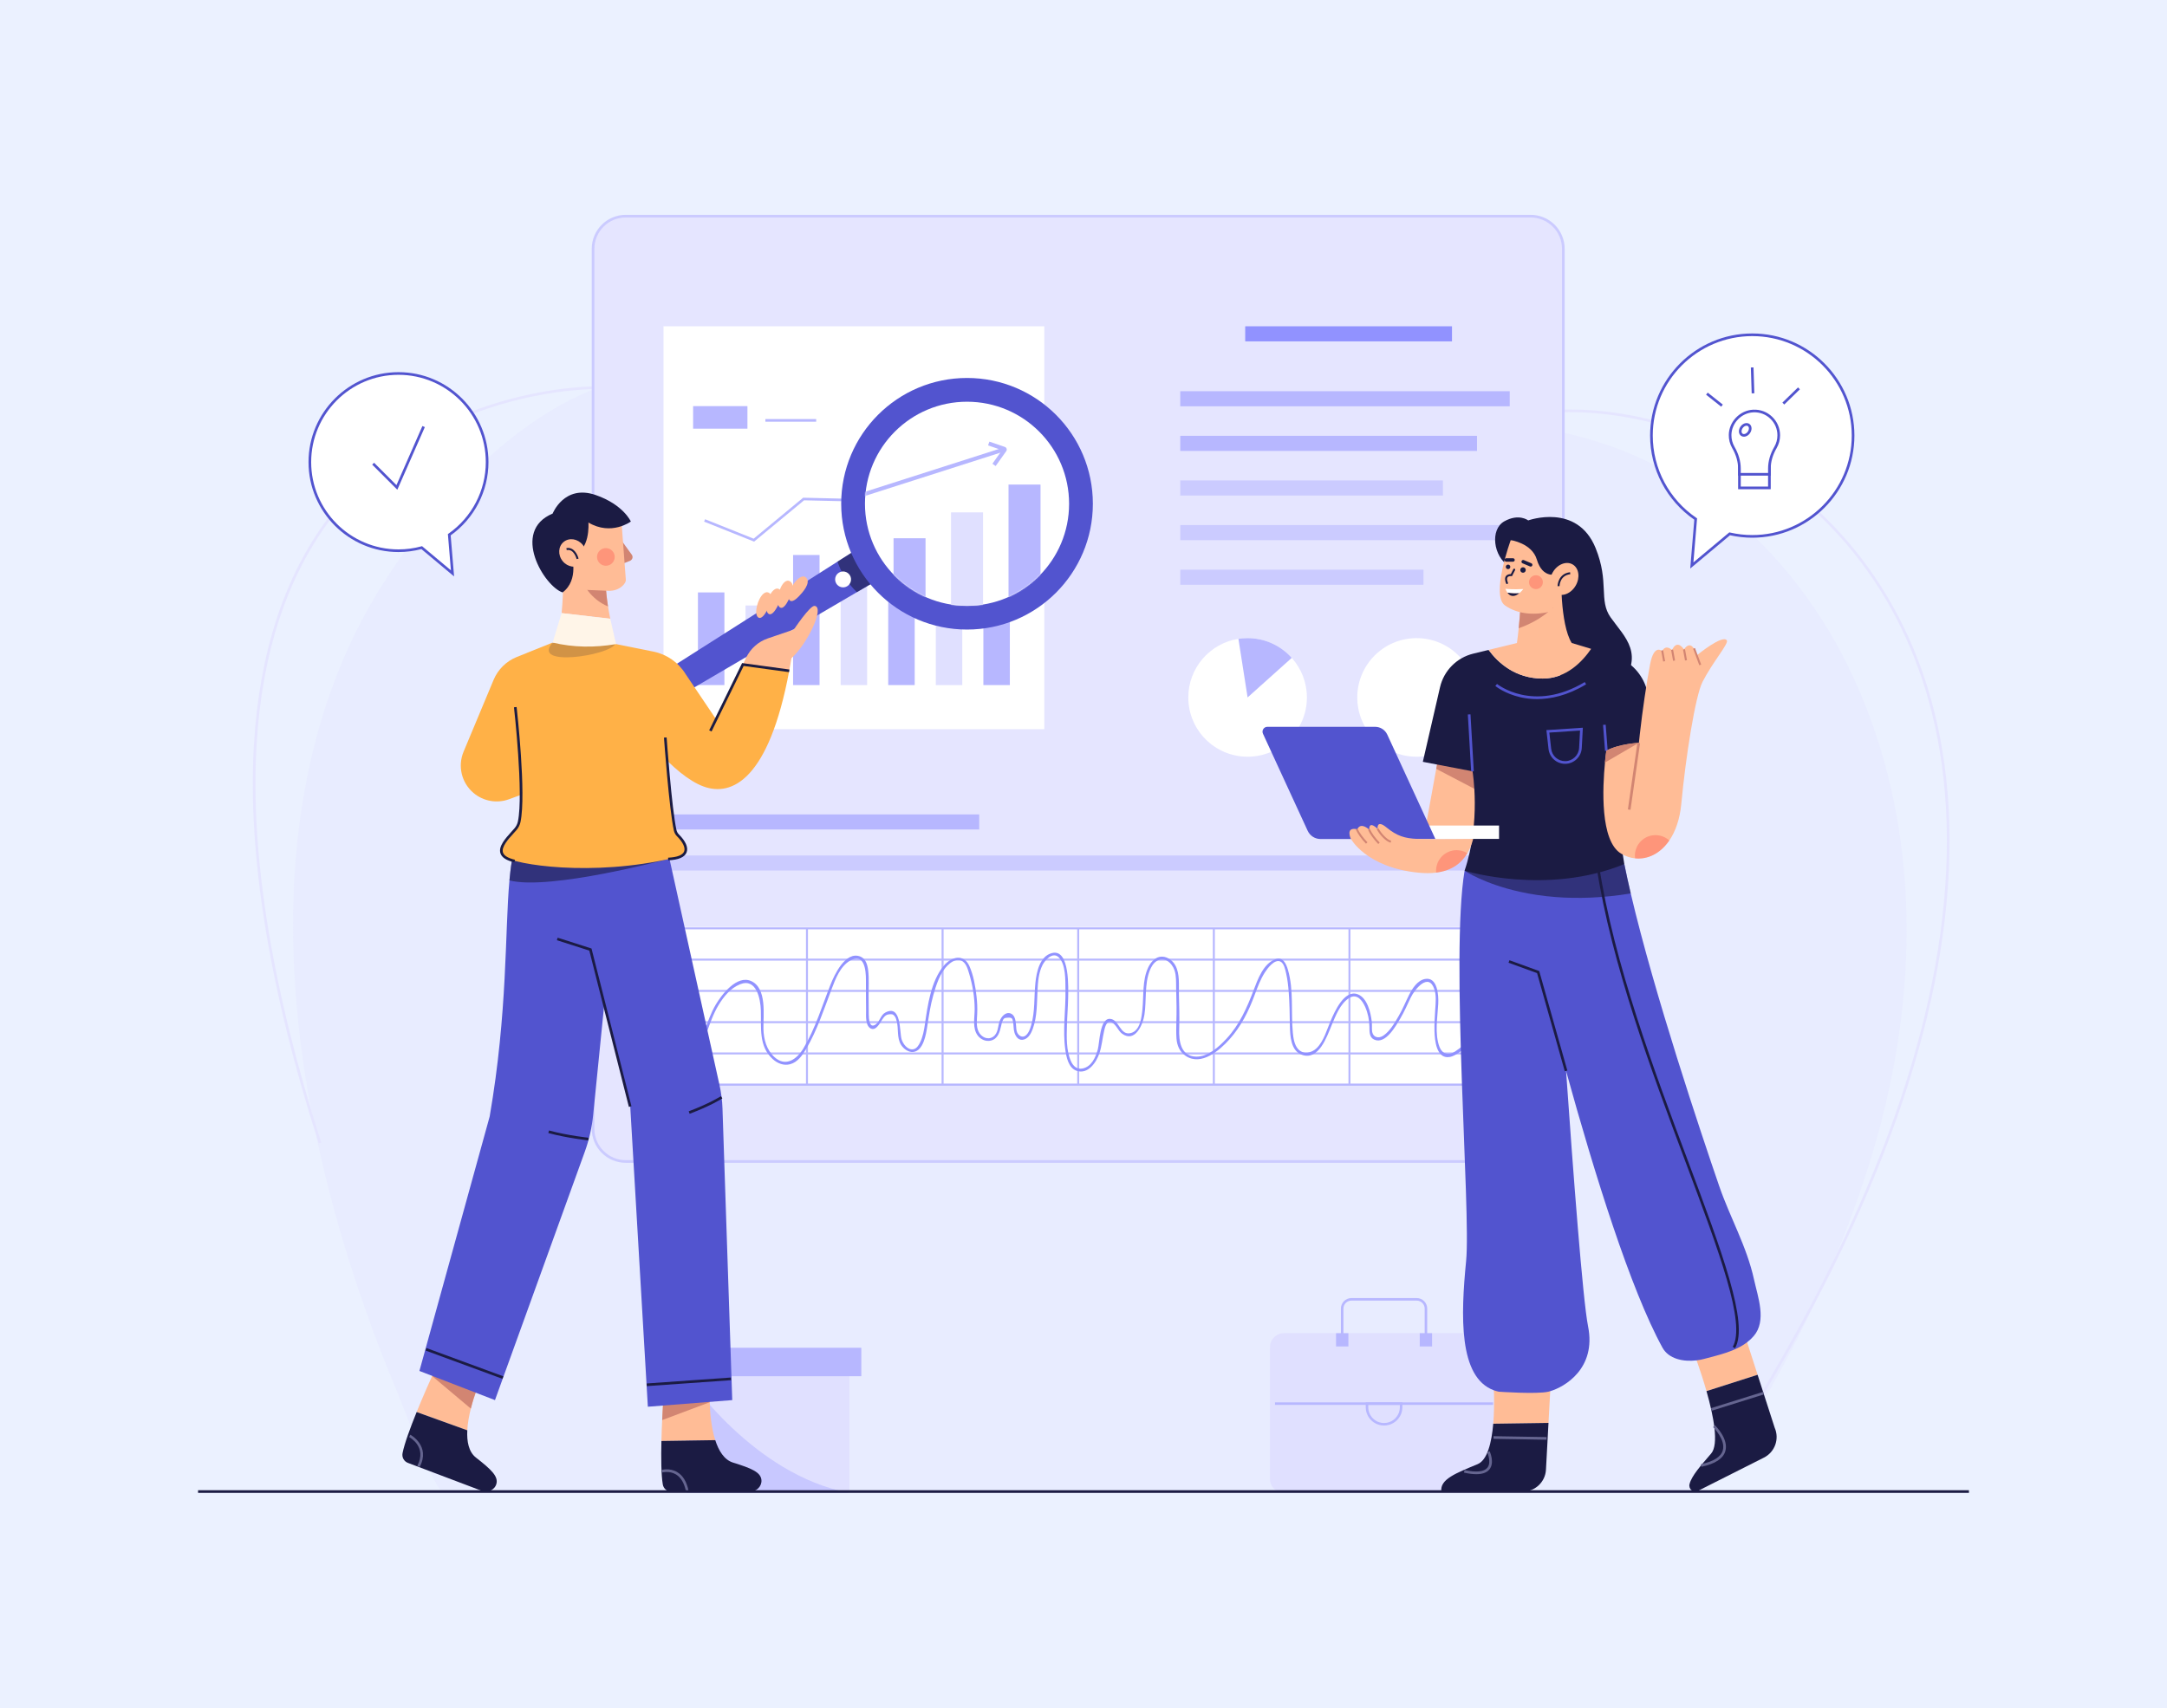 <svg xmlns="http://www.w3.org/2000/svg" width="1674" height="1320" viewBox="0 0 1674 1320" fill="none"><rect width="1674" height="1320" fill="#EBF1FF"></rect><path d="M1351.9 1094.69L1350.15 1093.62C1449.39 932.233 1501.1 786.418 1503.85 660.226C1506.7 529.721 1456.1 449.922 1413.15 405.961C1371.9 363.74 1317.89 334.371 1261.08 323.263C1207.82 312.851 1155.7 319.466 1118.08 341.411L1117.05 339.641C1155.09 317.449 1207.74 310.743 1261.48 321.253C1318.69 332.439 1373.07 362.015 1414.61 404.529C1457.84 448.771 1508.77 529.053 1505.9 660.27C1503.14 786.833 1451.32 932.992 1351.9 1094.69Z" fill="#E5E5FF"></path><path opacity="0.4" d="M1431.44 522.797C1385.1 422.401 1295.07 343.928 1183.09 330.287C1093.75 319.404 1003.91 317.948 914.177 312.473C819.477 306.694 726.758 289.122 633.177 273.725C573.105 263.841 520.479 278.439 462.234 299.568C382.673 328.43 305.791 421.615 271.097 496.167C187.511 675.782 233.678 901.71 307.335 1076.74C310.943 1085.31 335.819 1153.54 343.277 1153.54C343.286 1153.54 1317.48 1153.54 1317.48 1153.54C1376.26 1067.35 1424.42 972.554 1451.16 874.672C1482.94 758.363 1482.6 633.64 1431.44 522.797Z" fill="#E5E5FF"></path><path d="M246.229 883.534C207.978 764.256 191.136 660.534 196.17 575.252C200.357 504.322 219.668 445.41 253.565 400.152C331.231 296.461 460.953 298.51 462.26 298.545L462.209 300.593C460.949 300.554 332.205 298.554 255.189 401.403C221.543 446.334 202.374 504.872 198.214 575.394C193.199 660.418 210.009 763.882 248.18 882.91L246.229 883.534Z" fill="#E5E5FF"></path><path d="M1182.44 897.477H483.373C469.437 897.477 458.139 886.179 458.139 872.243V192.257C458.139 178.321 469.437 167.023 483.373 167.023H1182.44C1196.37 167.023 1207.67 178.321 1207.67 192.257V872.243C1207.67 886.179 1196.37 897.477 1182.44 897.477Z" fill="#E5E5FF"></path><path d="M1182.44 898.501H483.373C468.895 898.501 457.115 886.721 457.115 872.242V192.257C457.115 177.779 468.895 166 483.373 166H1182.44C1196.92 166 1208.7 177.78 1208.7 192.257V872.243C1208.7 886.721 1196.92 898.501 1182.44 898.501ZM483.373 168.047C470.024 168.047 459.163 178.908 459.163 192.257V872.242C459.163 885.591 470.024 896.453 483.373 896.453H1182.44C1195.79 896.453 1206.65 885.592 1206.65 872.242V192.257C1206.65 178.908 1195.79 168.048 1182.44 168.048H483.373V168.047Z" fill="#CBCBFF"></path><path d="M1121.66 252.126H961.924V263.782H1121.66V252.126Z" fill="#9192FF"></path><path d="M1166.26 302.299H911.75V313.955H1166.26V302.299Z" fill="#B7B7FF"></path><path d="M1140.98 336.773H911.75V348.429H1140.98V336.773Z" fill="#B7B7FF"></path><path d="M1114.65 371.246H911.75V382.901H1114.65V371.246Z" fill="#CBCBFF"></path><path d="M1166.26 405.718H911.75V417.374H1166.26V405.718Z" fill="#CBCBFF"></path><path d="M1099.62 440.192H911.75V451.848H1099.62V440.192Z" fill="#CBCBFF"></path><path d="M756.435 629.282H512.17V640.938H756.435V629.282Z" fill="#B7B7FF"></path><path d="M1144.45 661.024H512.869V672.68H1144.45V661.024Z" fill="#CBCBFF"></path><path d="M806.705 252.126H512.553V563.429H806.705V252.126Z" fill="white"></path><path d="M559.603 457.767H539.152V529.36H559.603V457.767Z" fill="#B7B7FF"></path><path d="M596.353 467.858H575.902V529.36H596.353V467.858Z" fill="#E0E0FF"></path><path d="M633.103 428.854H612.652V529.36H633.103V428.854Z" fill="#B7B7FF"></path><path d="M669.853 436.051H649.402V529.36H669.853V436.051Z" fill="#E0E0FF"></path><path d="M706.603 403.843H686.152V529.36H706.603V403.843Z" fill="#B7B7FF"></path><path d="M743.353 386.442H722.902V529.361H743.353V386.442Z" fill="#E0E0FF"></path><path d="M780.103 370.927H759.652V529.361H780.103V370.927Z" fill="#B7B7FF"></path><path d="M582.555 418.514L543.934 403.065L544.672 401.221L582.197 416.231L620.435 384.587L656.103 385.417L763.62 319.024L764.663 320.714L656.645 387.417L621.131 386.591L582.555 418.514Z" fill="#B7B7FF"></path><path d="M577.388 313.8H535.428V331.244H577.388V313.8Z" fill="#B7B7FF"></path><path d="M630.505 323.803H591.254V325.851H630.505V323.803Z" fill="#B7B7FF"></path><path d="M1094.3 584.714C1119.6 584.714 1140.11 564.205 1140.11 538.905C1140.11 513.605 1119.6 493.096 1094.3 493.096C1069 493.096 1048.49 513.605 1048.49 538.905C1048.49 564.205 1069 584.714 1094.3 584.714Z" fill="white"></path><path d="M963.766 584.715C938.471 584.715 917.963 564.207 917.963 538.912C917.963 516.035 934.743 497.055 956.679 493.629C958.98 493.276 961.348 493.091 963.767 493.091C977.322 493.091 989.499 498.987 997.864 508.342C1005.15 516.455 1009.57 527.171 1009.57 538.912C1009.57 564.207 989.061 584.715 963.766 584.715Z" fill="white"></path><path d="M963.766 538.912L956.678 493.629C958.979 493.276 961.347 493.091 963.766 493.091C977.321 493.091 989.498 498.987 997.863 508.342L963.766 538.912Z" fill="#B7B7FF"></path><path d="M1146.15 716.304H517.543V837.13H1146.15V716.304Z" fill="white"></path><path d="M1147.98 838.936H517.85V716.574H1147.98V838.936ZM519.386 837.401H1146.44V718.11H519.386V837.401Z" fill="#B7B7FF"></path><path d="M1147.21 813.235H518.617V814.771H1147.21V813.235Z" fill="#B7B7FF"></path><path d="M1147.21 789.07H518.617V790.606H1147.21V789.07Z" fill="#B7B7FF"></path><path d="M1147.21 764.904H518.617V766.44H1147.21V764.904Z" fill="#B7B7FF"></path><path d="M1147.21 740.739H518.617V742.275H1147.21V740.739Z" fill="#B7B7FF"></path><path d="M1043.21 717.342H1041.68V838.168H1043.21V717.342Z" fill="#B7B7FF"></path><path d="M938.45 717.342H936.914V838.168H938.45V717.342Z" fill="#B7B7FF"></path><path d="M833.682 717.342H832.146V838.168H833.682V717.342Z" fill="#B7B7FF"></path><path d="M728.917 717.342H727.381V838.168H728.917V717.342Z" fill="#B7B7FF"></path><path d="M624.151 717.342H622.615V838.168H624.151V717.342Z" fill="#B7B7FF"></path><path d="M535.88 819.035C545.018 806.303 546.993 789.91 555.156 776.504C559.139 769.964 564.411 763.478 571.706 760.553C584.281 755.511 587.489 771.74 587.756 780.753C588.15 794.01 585.951 808.395 596.902 818.348C600.557 821.671 605.392 823.643 610.327 822.334C616.243 820.763 619.923 815.344 622.851 810.366C631.233 796.114 636.558 779.78 642.381 764.365C645.323 756.578 649.062 746.603 656.767 742.24C667.748 736.021 668.95 749.781 668.924 757.032C668.894 764.98 668.978 772.926 669.047 780.873C669.079 784.693 668.294 792.662 672.784 794.79C675.426 796.043 677.519 793.65 679.001 791.728C680.29 790.057 681.186 788.103 682.471 786.44C683.683 784.874 684.76 783.928 686.943 783.748C688.949 783.582 689.908 783.559 691.271 785.407C692.03 786.435 692.383 787.885 692.703 789.093C694.282 795.055 692.66 801.809 696.038 807.317C697.918 810.382 701.962 813.44 705.763 812.839C713.436 811.628 715.387 799.123 716.307 793.112C717.539 785.07 718.69 777.074 720.906 769.224C723.138 761.319 726.03 751.877 732.04 745.966C734.329 743.715 737.48 741.47 740.865 741.849C745.81 742.404 747.357 747.984 748.566 751.986C751.294 761.016 752.928 770.465 752.921 779.912C752.916 786.436 751.018 794.601 755.367 800.247C757.701 803.277 761.66 805.016 765.448 804.072C770.983 802.693 772.321 797.318 773.446 792.447C773.669 791.478 773.838 790.475 774.203 789.547C775.282 786.8 775.711 786.481 778.675 786.359C781.937 786.226 782.065 786.99 782.589 789.693C783.117 792.418 782.844 795.17 783.664 797.864C784.701 801.272 787.095 804.407 791.039 803.232C794.678 802.148 796.625 798.254 797.828 794.965C801.285 785.51 800.963 775.04 801.478 765.145C801.82 758.59 802.347 751.548 805.374 745.599C807.344 741.727 813.161 735.458 817.657 739.543C823.51 744.858 822.939 757.812 823.072 764.962C823.36 780.304 820.784 795.708 822.93 810.999C823.731 816.716 825.355 825.255 831.7 827.417C840.488 830.413 846.96 820.845 849.296 813.848C851.153 808.283 851.577 802.458 852.898 796.778C853.592 793.792 854.656 788.336 858.733 790.041C862.247 791.511 863.699 796.484 866.788 798.731C876.771 805.992 882.882 791.83 884.056 784.162C885.772 772.958 884.004 760.614 888.199 749.894C889.259 747.183 890.923 744.308 893.414 742.668C899.513 738.652 905.518 744.207 907.356 749.886C908.75 754.192 908.487 759.027 908.569 763.499C908.658 768.353 908.787 773.204 908.877 778.057C909.026 786.074 908.305 794.258 908.82 802.248C909.178 807.799 911.28 812.858 916.077 815.992C928.121 823.861 942.203 811.585 949.888 802.973C958.621 793.185 964.495 781.552 969.013 769.347C971.297 763.175 973.584 756.87 977.158 751.304C979.12 748.249 984.572 740.923 989.047 742.947C991.96 744.265 992.929 749.536 993.556 752.251C994.614 756.833 995.121 761.539 995.502 766.22C996.226 775.129 996.278 784.06 996.441 792.99C996.579 800.551 997.219 811.958 1005.62 815.019C1018.75 819.8 1025.01 801.005 1028.64 792.324C1031.65 785.134 1035.32 775.379 1042.32 771.104C1048.27 767.469 1052.41 773.075 1054.61 778.064C1056.72 782.846 1057.81 788.16 1057.88 793.376C1057.92 797.019 1057.64 801.583 1061.63 803.342C1070.34 807.181 1078.27 792.774 1081.66 787.097C1084.74 781.92 1087.08 776.496 1089.67 771.065C1092.92 764.243 1103.56 751.2 1107.99 764.272C1109.66 769.209 1109.07 774.534 1108.74 779.631C1108.37 785.413 1107.96 791.211 1108.14 797.009C1108.35 803.707 1109.56 818.319 1119.67 816.767C1125.79 815.826 1132.1 809.081 1136.69 805.256C1143.41 799.651 1149.75 793.629 1155.77 787.277C1156.68 786.32 1155.23 784.869 1154.32 785.828C1148.3 792.18 1141.96 798.203 1135.24 803.807C1131.64 806.81 1127.98 809.853 1124.09 812.474C1119.03 815.883 1114.08 814.338 1112.06 809.119C1108.1 798.875 1110.51 786.202 1111.04 775.541C1111.36 769.202 1110.56 754.692 1100.85 756.453C1095.03 757.508 1091.02 763.782 1088.58 768.622C1085.83 774.109 1083.57 779.758 1080.47 785.078C1077.39 790.355 1073.85 796.636 1068.72 800.18C1064.85 802.852 1060.33 801.588 1059.89 796.395C1059.7 794.024 1059.95 791.666 1059.67 789.284C1058.87 782.411 1056.25 771.053 1048.81 768.27C1038.48 764.407 1030.95 781.788 1028.01 788.592C1025 795.556 1022.67 804.477 1017.11 809.911C1013.18 813.743 1006.82 815.072 1002.81 810.641C999.876 807.4 999.137 802.292 998.727 798.125C997.131 781.937 999.545 765.213 994.926 749.344C993.594 744.767 991.058 739.113 985.395 741.118C975.899 744.48 971.576 756.815 968.341 765.316C963.17 778.904 957.438 791.91 947.36 802.714C941.547 808.946 933.117 816.65 924.019 816.467C912.074 816.226 910.586 804.308 910.93 795.174C911.265 786.243 910.913 777.285 910.719 768.353C910.563 761.155 911.531 752.579 907.977 745.996C905.714 741.803 900.91 738.46 895.961 739.338C891.755 740.083 888.629 744.045 886.93 747.688C882.358 757.489 883.568 769.313 882.536 779.802C881.947 785.792 880.881 796.07 873.869 798.155C865.049 800.777 864.768 787.52 857.348 787.268C849.482 787 849.417 805.891 848.056 810.862C846.377 816.995 843.187 824.313 836.202 825.643C831.881 826.466 829.003 823.748 827.325 820.033C823.51 811.586 823.979 800.943 824.216 791.892C824.393 785.133 824.997 778.394 825.116 771.633C825.244 764.345 826.694 733.04 812.792 736.397C803.175 738.719 800.713 751.139 799.858 759.365C798.718 770.329 799.683 781.561 796.553 792.27C795.74 795.053 794.66 798.267 792.331 800.16C789.903 802.132 787.008 800.446 785.812 797.909C785 796.186 785.039 794.021 784.88 792.183C784.609 789.065 784.218 784.427 780.745 783.119C776.73 781.606 773.438 785.71 772.23 789.007C770.733 793.091 771.222 798.462 767.073 801.168C762.91 803.884 758.024 801.323 756.016 797.303C753.923 793.116 754.679 788.016 754.883 783.51C755.089 778.935 754.892 774.363 754.367 769.815C753.475 762.105 752.033 753.647 748.863 746.509C744.49 736.662 734.747 739.28 728.949 746.354C719.106 758.364 716.629 776.621 714.495 791.436C713.811 796.188 712.907 801.121 710.781 805.467C709.692 807.694 708.128 810.33 705.477 810.779C701.042 811.53 697.372 806.417 696.399 802.783C694.816 796.874 696.31 775.911 684.005 782.346C680.187 784.343 679.82 789.112 676.563 791.51C671.471 795.259 671.158 786.972 671.122 783.764C671.067 778.952 671.039 774.141 670.997 769.329C670.941 762.867 671.434 756.157 670.647 749.728C670.144 745.624 668.892 740.843 664.655 739.151C653.188 734.571 644.632 753.081 641.555 760.84C635.029 777.295 629.802 794.883 620.622 810.107C615.582 818.466 606.986 824.728 598.352 816.903C592.183 811.313 589.912 803.101 589.75 795.054C589.54 784.597 592.671 763.458 580.137 758.022C569.213 753.286 557.637 768.352 553.017 776.101C545.123 789.341 543.083 805.51 534.114 818.004C533.342 819.074 535.117 820.097 535.88 819.035Z" fill="#9192FF"></path><path d="M1146.55 1153.55H991.808C985.871 1153.55 981.059 1148.73 981.059 1142.8V1040.91C981.059 1034.97 985.871 1030.16 991.808 1030.16H1146.55C1152.48 1030.16 1157.3 1034.97 1157.3 1040.91V1142.8C1157.3 1148.73 1152.49 1153.55 1146.55 1153.55Z" fill="#E0E0FF"></path><path d="M1153.41 1083.62H984.945V1085.57H1153.41V1083.62Z" fill="#B7B7FF"></path><path d="M1069.18 1101.51C1061.38 1101.51 1055.03 1095.16 1055.03 1087.36V1083.62H1083.33V1087.36C1083.33 1095.16 1076.98 1101.51 1069.18 1101.51ZM1056.98 1085.57V1087.36C1056.98 1094.09 1062.45 1099.56 1069.18 1099.56C1075.91 1099.56 1081.37 1094.09 1081.37 1087.36V1085.57H1056.98Z" fill="#B7B7FF"></path><path d="M1102.51 1036.47H1100.56V1011.16C1100.56 1007.75 1097.79 1004.98 1094.38 1004.98H1043.98C1040.57 1004.98 1037.8 1007.75 1037.8 1011.16V1036.47H1035.84V1011.16C1035.84 1006.67 1039.49 1003.02 1043.98 1003.02H1094.38C1098.87 1003.02 1102.51 1006.67 1102.51 1011.16V1036.47Z" fill="#B7B7FF"></path><path d="M1041.63 1030.16H1032.11V1040.41H1041.63V1030.16Z" fill="#B7B7FF"></path><path d="M1106.27 1030.16H1096.75V1040.41H1106.27V1030.16Z" fill="#B7B7FF"></path><path d="M656.111 1048.84H530.492V1153.55H656.111V1048.84Z" fill="#E0E0FF"></path><path d="M665.361 1041.42H521.24V1063.41H665.361V1041.42Z" fill="#B7B7FF"></path><path opacity="0.6" d="M656.111 1153.55H530.492V1063.09C530.492 1063.09 581.362 1139.56 656.111 1153.55Z" fill="#B7B7FF"></path><path d="M1353.61 258.69C1310.6 258.69 1275.72 293.561 1275.72 336.577C1275.72 363.396 1289.28 387.047 1309.92 401.056L1306.93 436.938L1336.16 412.476C1341.77 413.761 1347.61 414.463 1353.61 414.463C1396.63 414.463 1431.5 379.592 1431.5 336.576C1431.5 293.561 1396.63 258.69 1353.61 258.69Z" fill="white"></path><path d="M1305.7 439.297L1308.85 401.565C1287.45 386.804 1274.7 362.556 1274.7 336.577C1274.7 293.065 1310.1 257.666 1353.61 257.666C1397.12 257.666 1432.52 293.065 1432.52 336.577C1432.52 380.088 1397.12 415.487 1353.61 415.487C1347.88 415.487 1342.1 414.848 1336.43 413.586L1305.7 439.297ZM1353.61 259.714C1311.23 259.714 1276.75 294.194 1276.75 336.577C1276.75 362.076 1289.36 385.863 1310.49 400.208L1310.98 400.544L1308.15 434.578L1335.89 411.364L1336.39 411.478C1342.07 412.778 1347.86 413.439 1353.61 413.439C1395.99 413.439 1430.47 378.958 1430.47 336.576C1430.47 294.193 1395.99 259.714 1353.61 259.714Z" fill="#5254CF"></path><path d="M1366.87 352.962H1343.71V376.996H1366.87V352.962Z" fill="white"></path><path d="M1367.89 378.02H1342.69V351.939H1367.89V378.02ZM1344.73 375.972H1365.84V353.987H1344.73V375.972Z" fill="#5254CF"></path><path d="M1374.08 336.357C1374.08 325.686 1365.18 317.093 1354.4 317.588C1344.59 318.038 1336.62 326.299 1336.5 336.121C1336.46 339.616 1337.37 342.889 1338.99 345.704C1341.91 350.765 1343.71 356.394 1343.71 362.236V366.509H1366.87V362.067C1366.87 356.302 1368.65 350.748 1371.55 345.766C1373.15 343.001 1374.08 339.789 1374.08 336.357Z" fill="white"></path><path d="M1367.89 367.532H1342.69V362.236C1342.69 356.869 1341.15 351.48 1338.11 346.216C1336.34 343.156 1335.43 339.661 1335.48 336.109C1335.6 325.805 1344.07 317.037 1354.36 316.564C1359.87 316.316 1365.02 318.253 1368.97 322.027C1372.93 325.802 1375.1 330.892 1375.1 336.357C1375.1 339.847 1374.18 343.279 1372.43 346.279C1369.42 351.454 1367.89 356.766 1367.89 362.066V367.532ZM1344.73 365.484H1365.84V362.066C1365.84 356.399 1367.46 350.742 1370.66 345.25C1372.23 342.561 1373.05 339.486 1373.05 336.357C1373.05 331.456 1371.1 326.893 1367.56 323.508C1364.01 320.124 1359.4 318.38 1354.45 318.61C1345.23 319.034 1337.64 326.895 1337.52 336.134C1337.48 339.318 1338.3 342.451 1339.88 345.192C1343.1 350.77 1344.73 356.505 1344.73 362.236L1344.73 365.484Z" fill="#5254CF"></path><path d="M1351 334.151C1349.55 336.225 1347.11 337.022 1345.55 335.931C1343.99 334.84 1343.91 332.273 1345.37 330.198C1346.82 328.124 1349.26 327.327 1350.82 328.418C1352.38 329.51 1352.46 332.077 1351 334.151Z" fill="white"></path><path d="M1347.16 337.447C1346.35 337.447 1345.6 337.219 1344.96 336.768C1343.94 336.052 1343.35 334.879 1343.31 333.466C1343.27 332.162 1343.7 330.793 1344.53 329.61C1345.36 328.427 1346.5 327.552 1347.74 327.148C1349.07 326.714 1350.4 326.875 1351.41 327.581C1352.42 328.288 1353.02 329.491 1353.06 330.884C1353.11 332.188 1352.67 333.556 1351.84 334.739C1351.01 335.923 1349.87 336.798 1348.63 337.202C1348.13 337.365 1347.64 337.447 1347.16 337.447ZM1349.21 328.953C1348.94 328.953 1348.66 328.999 1348.37 329.094C1347.56 329.358 1346.77 329.974 1346.21 330.785C1345.64 331.597 1345.33 332.55 1345.35 333.4C1345.38 334.153 1345.66 334.753 1346.14 335.092C1346.62 335.427 1347.28 335.49 1348 335.254C1348.82 334.986 1349.59 334.385 1350.16 333.562C1350.73 332.751 1351.04 331.799 1351.02 330.948C1350.99 330.195 1350.71 329.595 1350.23 329.257C1349.95 329.056 1349.59 328.953 1349.21 328.953Z" fill="#5254CF"></path><path d="M1319.21 303.383L1317.94 304.986L1329.61 314.247L1330.88 312.644L1319.21 303.383Z" fill="#5254CF"></path><path d="M1354.58 283.897L1352.53 283.962L1353.17 303.949L1355.22 303.883L1354.58 283.897Z" fill="#5254CF"></path><path d="M1388.98 299.351L1376.9 311.106L1378.33 312.574L1390.41 300.819L1388.98 299.351Z" fill="#5254CF"></path><path d="M376.309 357.072C376.309 319.252 345.65 288.593 307.83 288.593C270.01 288.593 239.352 319.252 239.352 357.072C239.352 394.892 270.01 425.551 307.83 425.551C314.044 425.551 320.059 424.708 325.782 423.156L349.553 443.046L347.065 413.181C364.741 400.799 376.309 380.292 376.309 357.072Z" fill="white"></path><path d="M350.778 445.406L325.534 424.282C319.745 425.804 313.793 426.575 307.831 426.575C269.506 426.575 238.328 395.396 238.328 357.072C238.328 318.747 269.507 287.569 307.831 287.569C346.155 287.569 377.333 318.748 377.333 357.072C377.333 379.515 366.429 400.632 348.133 413.68L350.778 445.406ZM326.031 422.028L348.33 440.686L345.996 412.681L346.477 412.342C364.517 399.705 375.285 379.043 375.285 357.071C375.285 319.877 345.025 289.616 307.831 289.616C270.637 289.616 240.376 319.877 240.376 357.071C240.376 394.265 270.637 424.526 307.831 424.526C313.79 424.526 319.74 423.733 325.515 422.168L326.031 422.028Z" fill="#5254CF"></path><path d="M306.927 378.433L287.512 359.018L288.959 357.569L306.257 374.868L326.306 329.198L328.182 330.022L306.927 378.433Z" fill="#5254CF"></path><path d="M680.286 446.827L661.921 457.58L466.663 571.995C460.655 575.517 453.622 574.687 450.834 570.122L450.826 570.109C448.039 565.543 450.514 558.908 456.391 555.172L646.984 433.983L665.324 422.324L680.286 446.827Z" fill="#5254CF"></path><path opacity="0.6" d="M680.286 446.827L661.921 457.58C658.337 454.147 655.187 450.245 652.531 445.896C650.211 442.096 648.369 438.096 646.984 433.983L665.324 422.324L680.286 446.827Z" fill="#1B1B43"></path><path d="M654.485 452.959C651.59 454.727 647.809 453.813 646.041 450.918C644.274 448.022 645.188 444.241 648.083 442.474C650.978 440.706 654.759 441.619 656.527 444.515C658.295 447.411 657.381 451.191 654.485 452.959Z" fill="white"></path><path d="M747.024 486.458C800.707 486.458 844.226 442.939 844.226 389.256C844.226 335.573 800.707 292.055 747.024 292.055C693.341 292.055 649.822 335.573 649.822 389.256C649.822 442.939 693.341 486.458 747.024 486.458Z" fill="#5254CF"></path><path d="M747.026 468.101C790.57 468.101 825.87 432.801 825.87 389.257C825.87 345.712 790.57 310.413 747.026 310.413C703.481 310.413 668.182 345.712 668.182 389.257C668.182 432.801 703.481 468.101 747.026 468.101Z" fill="white"></path><mask id="mask0_20_2743" style="mask-type:luminance" maskUnits="userSpaceOnUse" x="668" y="310" width="158" height="159"><path d="M747.026 468.101C790.57 468.101 825.87 432.801 825.87 389.257C825.87 345.712 790.57 310.413 747.026 310.413C703.481 310.413 668.182 345.712 668.182 389.257C668.182 432.801 703.481 468.101 747.026 468.101Z" fill="white"></path></mask><g mask="url(#mask0_20_2743)"><path d="M714.972 415.907H690.258V567.588H714.972V415.907Z" fill="#B7B7FF"></path><path d="M759.384 395.902H734.67V568.612H759.384V395.902Z" fill="#E0E0FF"></path><path d="M803.794 374.422H779.08V565.882H803.794V374.422Z" fill="#B7B7FF"></path></g><mask id="mask1_20_2743" style="mask-type:luminance" maskUnits="userSpaceOnUse" x="668" y="310" width="158" height="159"><path d="M747.026 468.101C790.57 468.101 825.87 432.801 825.87 389.257C825.87 345.712 790.57 310.413 747.026 310.413C703.481 310.413 668.182 345.712 668.182 389.257C668.182 432.801 703.481 468.101 747.026 468.101Z" fill="white"></path></mask><g mask="url(#mask1_20_2743)"><path d="M776.232 345.45L662.986 381.676L663.922 384.602L777.168 348.375L776.232 345.45Z" fill="#B7B7FF"></path><path d="M769.136 360.105L766.634 358.323L774.092 347.852L763.291 344.156L764.287 341.25L776.212 345.334C776.84 345.506 777.395 346.047 777.612 346.756C777.829 347.464 777.671 348.223 777.191 348.787L769.136 360.105ZM775.203 348.233C775.235 348.246 775.268 348.258 775.302 348.267L775.203 348.233ZM774.771 346.899C774.754 346.917 774.74 346.938 774.726 346.963L774.771 346.899Z" fill="#B7B7FF"></path></g><path d="M552.526 1112.81C540.156 1113 522.421 1113.28 510.953 1113.45C511.076 1107.9 511.281 1102.37 511.527 1097.31C512.079 1084.69 512.796 1074.95 512.796 1074.95L548.245 1074.7C548.245 1074.7 548.082 1078.22 548.245 1083.51C548.471 1091.33 549.392 1103 552.526 1112.81Z" fill="#FFBC96"></path><path d="M566.257 1130.15C559.457 1128.04 555.2 1121.1 552.535 1112.81C540.158 1113 522.424 1113.27 510.947 1113.45C510.639 1126.51 510.753 1139.65 512.007 1147.03C512.55 1150.23 515.294 1152.58 518.539 1152.58H579.46C584.425 1152.58 588.71 1148.43 588.195 1143.49C587.579 1137.58 580.609 1134.59 566.257 1130.15Z" fill="#1B1B43"></path><path d="M548.246 1083.51L511.527 1097.31C512.08 1084.69 512.797 1074.95 512.797 1074.95L548.246 1074.7C548.246 1074.7 548.082 1078.22 548.246 1083.51Z" fill="#D28572"></path><path d="M529.836 1152.05C528.536 1145.88 525.953 1141.59 522.156 1139.29C517.181 1136.29 511.721 1137.79 511.666 1137.8L511.1 1135.84C511.354 1135.76 517.434 1134.06 523.188 1137.52C527.506 1140.12 530.417 1144.86 531.841 1151.63L529.836 1152.05Z" fill="#656590"></path><path d="M370.467 1068.07C370.467 1068.07 366.535 1077.2 363.709 1088.44C362.357 1093.81 361.272 1099.67 360.985 1105.22C349.332 1101.02 332.663 1095 321.85 1091.08C326.867 1078.76 332.232 1066.67 335.12 1060.33L335.202 1060.16C336.451 1057.38 337.209 1055.74 337.209 1055.74L370.467 1068.07Z" fill="#FFBC96"></path><path d="M367.681 1126.29C362.065 1121.91 360.543 1113.91 360.984 1105.21C349.34 1101.01 332.657 1094.99 321.86 1091.09C316.949 1103.2 312.405 1115.53 310.965 1122.88C310.34 1126.07 312.076 1129.23 315.112 1130.38L372.09 1151.94C376.733 1153.7 382.209 1151.33 383.476 1146.53C384.991 1140.79 379.532 1135.52 367.681 1126.29Z" fill="#1B1B43"></path><path d="M370.467 1068.07C370.467 1068.07 366.535 1077.2 363.709 1088.44L333.994 1063.44L335.12 1060.33L335.202 1060.16C336.452 1057.38 337.209 1055.74 337.209 1055.74L370.467 1068.07Z" fill="#D28572"></path><path d="M324.226 1133.54L322.41 1132.59C330.04 1117.97 316.593 1110.72 316.018 1110.42L316.965 1108.61C317.126 1108.69 332.791 1117.12 324.226 1133.54Z" fill="#656590"></path><path d="M565.653 1081.87L500.469 1086.99L486.809 854.203L466.617 777.673L440.199 677.592L438.827 672.37L432.458 648.246L431.516 644.641L443.987 643.515L511.384 637.474L515.459 655.905V655.925L555.823 838.455C557.134 844.394 557.912 850.456 558.117 856.538L565.653 1081.87Z" fill="#5254CF"></path><path d="M471.797 725.882L466.616 777.673L458.22 861.514C457.257 871.16 455.107 880.683 451.81 889.796L382.365 1081.87L324 1059.34L378.269 862.743C392.257 781.81 389.943 719.697 393.547 680.295C393.772 677.838 394.018 675.483 394.284 673.209C395.738 661.147 397.991 651.584 401.82 644.641L432.457 648.245L454.042 650.785L458.732 670.629L459.674 674.643L471.797 725.882Z" fill="#5254CF"></path><path opacity="0.6" d="M515.459 655.905L516.161 663.755C516.161 663.755 424.688 688.33 393.547 680.295C393.772 677.838 394.018 675.483 394.284 673.21C395.738 661.147 397.991 651.584 401.82 644.641L432.457 648.246L431.515 644.641L443.987 643.515L511.383 637.474L515.459 655.905Z" fill="#1B1B43"></path><path d="M485.816 855.316L455.238 734.527L430.18 726.509L430.804 724.558L456.943 732.923L457.083 733.473L487.802 854.811L485.816 855.316Z" fill="#1B1B43"></path><path d="M532.736 860.628L532.016 858.712C548.086 852.685 556.821 847.091 556.907 847.035L558.018 848.755C557.659 848.987 549.035 854.517 532.736 860.628Z" fill="#1B1B43"></path><path d="M454.453 881.168C454.299 881.154 438.835 879.578 423.572 875.509L424.101 873.529C439.205 877.557 454.504 879.116 454.657 879.133L454.453 881.168Z" fill="#1B1B43"></path><path d="M329.44 1041.64L328.732 1043.57L388.12 1065.41L388.828 1063.49L329.44 1041.64Z" fill="#1B1B43"></path><path d="M564.566 1064.43L499.545 1069.02L499.689 1071.06L564.71 1066.48L564.566 1064.43Z" fill="#1B1B43"></path><path d="M426.907 496.51L399.206 507.66C391.157 510.9 384.733 517.217 381.358 525.21L358.107 580.857C353.448 592.009 356.55 604.895 365.774 612.705C373.391 619.154 383.886 621.01 393.254 617.566L412.913 610.339L426.907 496.51Z" fill="#FFB147"></path><path d="M618.488 445.953C613.311 448.512 607.34 459.402 609.605 463.32C611.462 466.532 615.786 462.186 617.212 460.695C619.832 457.958 626.595 450.646 622.861 446.492C621.671 445.167 620.119 445.147 618.488 445.953Z" fill="#FFBC96"></path><path d="M605.959 449.888C601.661 453.746 598.842 465.843 602.08 469.007C604.732 471.598 607.726 466.25 608.7 464.431C610.485 461.089 615.031 452.227 610.317 449.23C608.812 448.274 607.312 448.673 605.959 449.888Z" fill="#FFBC96"></path><path d="M597.64 455.965C593.299 459.689 590.243 471.135 593.381 474.041C595.952 476.422 599.035 471.324 600.038 469.591C601.88 466.407 606.575 457.968 601.971 455.251C600.501 454.385 599.007 454.792 597.64 455.965Z" fill="#FFBC96"></path><path d="M589.714 458.796C585.373 462.521 582.317 473.967 585.455 476.873C588.027 479.254 591.109 474.156 592.112 472.422C593.954 469.239 598.65 460.799 594.044 458.082C592.575 457.216 591.081 457.623 589.714 458.796Z" fill="#FFBC96"></path><path d="M426.908 496.834L398.067 546.416C398.067 546.416 405.576 628.334 400.115 638.394C394.653 648.454 382.366 656.358 389.875 662.107C397.385 667.856 456.774 677.916 520.941 662.825C538.69 657.795 526.402 648.454 522.307 644.143C518.211 639.831 512.75 531.325 512.75 531.325L475.847 497.699L448.582 490.366L426.908 496.834Z" fill="#FFB147"></path><path opacity="0.2" d="M475.289 497.704C470.169 506.664 409.909 515.875 426.907 496.51L444.314 492.841L475.289 497.704Z" fill="#1B1B43"></path><path d="M553.365 556.069L529.588 520.8C524.073 511.839 515.081 505.572 504.764 503.501L475.887 497.704L492.952 561.701C492.952 561.701 519.575 599.075 543.638 607.779C565.234 615.59 593.876 602.762 609.671 518.352L573.863 513.469L553.365 556.069Z" fill="#FFB147"></path><path d="M629.308 468.18C625.689 467.718 613.267 486.441 613.267 486.441L593.19 493.277C585.837 495.781 579.797 501.135 576.43 508.134L573.863 513.469L609.67 518.352C610.26 515.201 610.837 511.979 611.39 508.626C623.676 497.534 637.329 469.204 629.308 468.18Z" fill="#FFBC96"></path><path d="M480.8 418.584L488.062 428.631C489.298 430.339 488.532 432.654 486.467 433.451L478.716 436.443L473.246 424.3L480.8 418.584Z" fill="#D28572"></path><path d="M433.85 473.764C435.672 455.292 434.935 436.779 434.935 436.779L468.029 439.175C467.742 442.861 467.701 446.67 467.845 450.5C468.07 456.541 468.746 462.664 469.688 468.583C470.2 471.839 470.794 475.034 471.429 478.106L433.85 473.764Z" fill="#FFBC96"></path><path d="M469.689 468.583C455.681 462.767 450.295 450.254 450.295 450.254L467.845 450.5C468.071 456.541 468.747 462.664 469.689 468.583Z" fill="#D28572"></path><path d="M433.843 473.754L426.906 496.509C442.875 500.35 459.225 500.517 475.886 497.703L471.431 478.099L433.843 473.754Z" fill="#FFF5E8"></path><path d="M479.982 401.623L483.41 447.412C483.717 449.366 482.52 451.166 480.829 452.744C477.929 455.453 473.947 456.69 469.982 456.525L446.533 455.551L429.809 436.778L442.778 396.844L466.329 396.502L479.982 401.623Z" fill="#FFBC96"></path><path d="M441.499 428.843C441.499 428.843 447.643 448.043 434.587 457.77C420.508 453.163 394.397 410.412 426.908 396.845C426.908 396.845 435.868 374.062 460.186 382.51C481.652 389.967 487.321 402.989 487.321 402.989C487.321 402.989 472.217 414.253 454.554 403.757C454.554 403.757 456.347 426.539 441.499 428.843Z" fill="#1B1B43"></path><path d="M450.162 421.001C453.985 425.735 453.607 432.381 449.318 435.844C445.028 439.307 438.452 438.277 434.629 433.543C430.806 428.809 431.185 422.163 435.474 418.7C439.764 415.236 446.34 416.266 450.162 421.001Z" fill="#FFBC96"></path><path d="M445.446 432.017C445.363 431.684 443.32 423.877 437.82 425.071L437.496 423.57C443.056 422.366 446.107 428.326 446.935 431.644L445.446 432.017Z" fill="#1B1B43"></path><path opacity="0.4" d="M474.671 431.914C475.538 428.245 473.266 424.569 469.597 423.702C465.928 422.836 462.251 425.108 461.385 428.777C460.519 432.446 462.791 436.122 466.46 436.989C470.128 437.855 473.805 435.583 474.671 431.914Z" fill="#FE5B52"></path><path d="M397.317 666.336C391.103 664.855 387.59 662.55 386.572 659.286C384.918 653.968 390.408 647.877 395.252 642.503C396.008 641.665 396.739 640.854 397.408 640.082C398.748 638.536 399.671 636.701 400.077 634.775C404.568 613.486 397.124 547.198 397.049 546.53L399.083 546.3C399.395 549.037 406.641 613.587 402.081 635.197C401.605 637.463 400.523 639.615 398.956 641.423C398.278 642.206 397.538 643.026 396.774 643.874C392.517 648.597 387.219 654.473 388.528 658.676C389.3 661.159 392.417 663.064 397.791 664.344L397.317 666.336Z" fill="#1B1B43"></path><path d="M516.208 664.776L516.116 662.732C523.112 662.42 527.392 660.75 528.49 657.902C529.598 655.03 527.578 650.75 522.949 646.161C521.764 644.985 520.938 643.469 520.562 641.776C516.882 625.226 512.96 570.516 512.922 569.965L514.964 569.819C515.003 570.369 518.913 624.928 522.563 641.332C522.853 642.641 523.486 643.808 524.392 644.707C529.702 649.973 531.836 654.92 530.4 658.639C528.966 662.356 524.19 664.422 516.208 664.776Z" fill="#1B1B43"></path><path d="M549.678 565.222L547.838 564.323L573.268 512.354L609.808 517.337L609.532 519.367L574.457 514.584L549.678 565.222Z" fill="#1B1B43"></path><path d="M1165.69 437.461C1153.57 430.123 1150.84 409.132 1162.1 402.817C1173.37 396.503 1180.54 402.135 1180.54 402.135C1180.54 402.135 1218.32 388.355 1232.59 423.468C1243.34 449.92 1234.81 463.743 1244.19 477.055C1254.89 492.223 1272.01 505.896 1249.65 532.518L1197.43 519.719L1183.78 455.38L1165.69 437.461Z" fill="#1B1B43"></path><path d="M1346.42 1027.18L1308.02 1044.07C1308.02 1044.07 1313.53 1058.33 1318.26 1074.91L1357.74 1062.3L1346.42 1027.18Z" fill="#FFBC96"></path><path d="M1357.74 1062.3L1318.26 1074.92C1323.66 1093.91 1328.03 1115.96 1321.86 1123.16C1313.84 1132.51 1306.84 1140.25 1305.16 1146.75C1304.17 1150.57 1308.1 1153.8 1311.62 1152.02L1362.64 1126.29C1371.09 1122.03 1374.74 1111.9 1370.94 1103.23L1357.74 1062.3Z" fill="#1B1B43"></path><path d="M1362 1075.51L1321.71 1088.11L1322.32 1090.06L1362.61 1077.46L1362 1075.51Z" fill="#656590"></path><path d="M1314.37 1133.39L1313.95 1131.38C1323.73 1129.31 1329.42 1125.72 1330.86 1120.71C1333.24 1112.47 1323.45 1102.84 1323.35 1102.74L1324.77 1101.27C1325.21 1101.7 1335.54 1111.87 1332.83 1121.28C1331.16 1127.07 1324.95 1131.14 1314.37 1133.39Z" fill="#656590"></path><path d="M1198.11 1064.46L1153.74 1068.56C1153.74 1068.56 1154.89 1084.31 1153.53 1100.12L1196.21 1099.49L1198.11 1064.46Z" fill="#FFBC96"></path><path d="M1153.53 1100.12C1152.33 1114.11 1149.15 1128.15 1141.46 1131.36C1125.07 1138.19 1112.1 1142.97 1113.47 1152.52H1176.45C1185.92 1152.52 1193.74 1145.12 1194.25 1135.66L1196.21 1099.49L1153.53 1100.12Z" fill="#1B1B43"></path><path d="M1153.75 1109.75L1153.72 1111.8L1194.68 1112.48L1194.71 1110.43L1153.75 1109.75Z" fill="#656590"></path><path d="M1140.41 1139.11C1137.69 1139.11 1134.52 1138.71 1130.91 1137.91L1131.35 1135.91C1140.33 1137.91 1146.44 1137.29 1148.99 1134.12C1152.39 1129.9 1148.92 1122.31 1148.89 1122.24L1150.75 1121.37C1150.91 1121.73 1154.77 1130.21 1150.58 1135.41C1148.6 1137.88 1145.19 1139.11 1140.41 1139.11Z" fill="#656590"></path><path d="M1197.53 1074.97C1197 1075.15 1196.51 1075.27 1196.06 1075.38C1187.19 1077.42 1157.85 1075.38 1157.85 1075.38C1156.51 1075.09 1155.24 1074.72 1154.04 1074.29C1126.59 1064.3 1128.46 1016.32 1132.57 974.354C1136.36 935.874 1120.29 739.521 1131.39 672.8L1200.85 657.604L1201.26 669.298L1202.1 693.177L1203.58 735.425C1203.58 735.425 1206.2 776.301 1209.78 827.519C1215.15 904.315 1222.68 1004.4 1226.78 1024.88C1233.31 1057.46 1208.63 1071.73 1197.53 1074.97Z" fill="#5254CF"></path><path d="M1354.69 1032.43C1353.15 1034.21 1351.45 1035.79 1349.63 1037.16C1340.29 1044.35 1327.7 1046.99 1316.64 1049.98C1314.69 1050.52 1312.67 1050.9 1310.6 1051.15C1300.3 1052.42 1289.06 1050.06 1284.24 1041.32C1259.59 996.389 1231.8 907.203 1209.78 827.519C1193.68 769.338 1180.68 716.195 1174.21 689.101C1171.36 677.121 1169.79 670.24 1169.79 670.24L1201.26 669.298L1254.77 667.68C1256.23 674.889 1257.89 682.486 1259.75 690.371C1278.02 768.335 1314 875.522 1328.09 916.521C1336.55 941.075 1349.35 962.988 1354.98 988.71C1357.97 1002.33 1364.93 1020.62 1354.69 1032.43Z" fill="#5254CF"></path><path opacity="0.6" d="M1259.75 690.371C1237.9 693.955 1218.63 694.426 1202.1 693.177C1191.7 692.398 1182.38 690.924 1174.21 689.101C1146.17 682.917 1131.39 672.8 1131.39 672.8L1200.85 657.604L1201.26 669.298L1254.77 667.68C1256.23 674.889 1257.89 682.486 1259.75 690.371Z" fill="#1B1B43"></path><path d="M1208.8 827.797L1187.37 751.916L1165.34 743.902L1166.04 741.979L1189.06 750.348L1189.2 750.855L1210.77 827.241L1208.8 827.797Z" fill="#1B1B43"></path><path d="M1340.31 1041.76L1338.53 1040.74C1348.87 1022.79 1328.15 967.489 1301.92 897.469C1276.45 829.48 1244.75 744.864 1233.28 669.369L1235.31 669.061C1246.74 744.344 1278.4 828.849 1303.84 896.75C1330.26 967.276 1351.12 1022.98 1340.31 1041.76Z" fill="#1B1B43"></path><path d="M1146.28 608.311C1143.8 625.616 1140.09 648.225 1140.09 648.225H1099.64L1109.49 594.099L1111.93 580.644C1111.93 580.644 1146.75 588.836 1148.28 588.836C1148.88 588.836 1147.81 597.56 1146.28 608.311Z" fill="#FFBC96"></path><path d="M1146.27 608.311L1144.43 612.387L1109.49 594.099L1111.93 580.644C1111.93 580.644 1146.75 588.836 1148.28 588.836C1148.88 588.836 1147.81 597.56 1146.27 608.311Z" fill="#D28572"></path><path d="M1137.53 596.004C1137.53 596.004 1144.19 634.914 1131.39 672.8C1131.39 672.8 1194.87 692.255 1254.77 667.68L1240.95 580.132L1245.56 535.59L1153.91 536.614L1122.68 546.854L1137.53 596.004Z" fill="#1B1B43"></path><path d="M1271.45 530.605C1267.4 519.046 1258.08 510.116 1246.35 506.576L1229.14 501.378C1222.21 511.467 1209.85 524.327 1191.8 524.327C1170.58 524.327 1157.26 512.142 1149.93 502.189L1138.04 505.087C1125.28 508.198 1115.36 518.241 1112.41 531.041L1099.13 588.665L1137.53 596.003L1138.55 551.973L1238.39 547.366L1240.95 580.132C1240.95 580.132 1269.79 567.503 1288.9 580.474L1271.45 530.605Z" fill="#1B1B43"></path><path d="M1315.19 526.887C1309.66 537.699 1302.22 584.576 1298.8 621.09C1297.68 633.091 1294.26 642.552 1289.53 649.454C1282.56 659.652 1272.69 664.28 1263.11 663.256C1259.42 662.888 1255.8 661.68 1252.38 659.652C1235.89 649.884 1238 608.147 1239.84 589.368C1240.42 583.716 1240.95 580.132 1240.95 580.132C1250.68 574.767 1266.04 573.988 1266.04 573.988C1266.24 571.879 1266.49 569.749 1266.73 567.558C1268.82 548.697 1272 527.296 1274.74 513.063C1277.81 497.192 1283.96 503.09 1283.96 503.09C1287.03 497.438 1291.63 502.312 1291.63 502.312C1295.73 493.342 1300.85 501.8 1300.85 501.8C1307.24 492.584 1310.74 506.408 1310.74 506.408C1310.74 506.408 1330.59 490.065 1333.97 494.796C1335.66 497.192 1323.03 511.527 1315.19 526.887Z" fill="#FFBC96"></path><path d="M1158.01 637.898H1072V648.225H1158.01V637.898Z" fill="white"></path><path d="M1108.83 648.317H1020.11C1015.84 648.317 1011.97 645.834 1010.18 641.958L975.635 566.947C974.486 564.453 976.308 561.609 979.052 561.609H1062.27C1066.31 561.609 1069.98 563.961 1071.67 567.632L1108.83 648.317Z" fill="#5254CF"></path><path d="M1138.04 648.225C1136.96 652.259 1135.5 655.966 1133.54 659.263C1128.78 667.291 1121.17 672.8 1109.43 674.275C1105.42 674.807 1100.93 674.827 1095.9 674.336C1055.24 670.302 1043.49 648.061 1043.49 648.061C1043.49 648.061 1038.96 638.62 1048.57 640.791C1048.57 640.791 1050.37 634.791 1057.78 641.057C1057.78 641.057 1056.9 633.624 1064.19 640.423C1064.19 640.423 1063.17 632.866 1071.1 639.399C1079.04 645.911 1085.18 647.836 1094.79 648.225C1104.37 648.614 1138.04 648.225 1138.04 648.225Z" fill="#FFBC96"></path><path d="M1135.95 551.951L1133.9 552.069L1136.46 596.099L1138.5 595.98L1135.95 551.951Z" fill="#5254CF"></path><path d="M1187.38 540.199C1182.53 540.199 1178.27 539.615 1174.68 538.807C1162.46 536.054 1155.43 530.307 1155.14 530.063L1156.44 528.486C1156.72 528.714 1184.39 550.923 1224.21 527.032L1225.26 528.789C1210.66 537.549 1197.71 540.199 1187.38 540.199Z" fill="#5254CF"></path><path d="M1240.39 559.974L1238.35 560.129L1239.88 580.267L1241.93 580.112L1240.39 559.974Z" fill="#5254CF"></path><path d="M1209.04 590.204C1202.46 590.204 1196.97 585.318 1196.23 578.758L1194.59 564.163L1222.75 562.31L1221.91 578.001C1221.55 584.738 1215.99 590.098 1209.24 590.203C1209.17 590.204 1209.1 590.204 1209.04 590.204ZM1196.86 566.064L1198.27 578.528C1198.89 584.104 1203.63 588.224 1209.21 588.155C1214.88 588.066 1219.57 583.558 1219.87 577.892L1220.58 564.505L1196.86 566.064Z" fill="#5254CF"></path><path d="M1264.89 574.003L1257.54 625.452L1259.56 625.742L1266.92 574.293L1264.89 574.003Z" fill="#D28572"></path><path d="M1301.66 501.664L1300.14 501.938L1301.68 510.387L1303.19 510.112L1301.66 501.664Z" fill="#D28572"></path><path d="M1292.44 501.92L1290.93 502.195L1292.46 510.643L1293.98 510.368L1292.44 501.92Z" fill="#D28572"></path><path d="M1284.76 502.432L1283.25 502.707L1284.78 511.155L1286.3 510.88L1284.76 502.432Z" fill="#D28572"></path><path d="M1309.38 500.72L1307.94 501.257L1312.72 514.057L1314.16 513.52L1309.38 500.72Z" fill="#D28572"></path><path d="M1266.01 573.976L1239.71 589.294C1240.29 583.642 1240.82 580.058 1240.82 580.058C1250.55 574.693 1266.01 573.976 1266.01 573.976Z" fill="#D28572"></path><path opacity="0.4" d="M1289.53 649.454C1282.56 659.652 1272.69 664.28 1263.11 663.257C1263.01 662.581 1262.96 661.884 1262.96 661.188C1262.96 652.423 1270.07 645.317 1278.84 645.317C1282.95 645.317 1286.72 646.894 1289.53 649.454Z" fill="#FE5B52"></path><path opacity="0.4" d="M1133.54 659.263C1128.79 667.291 1121.17 672.8 1109.43 674.275C1109.39 673.783 1109.37 673.291 1109.37 672.8C1109.37 664.035 1116.48 656.929 1125.24 656.929C1128.27 656.929 1131.12 657.789 1133.54 659.263Z" fill="#FE5B52"></path><path d="M1074.32 651.113C1070.28 650.321 1065.21 644.058 1063.51 640.775L1064.88 640.069C1066.63 643.449 1071.4 648.976 1074.62 649.605L1074.32 651.113Z" fill="#D28572"></path><path d="M1064.71 652.175C1061.27 648.645 1058.11 644.249 1056.83 641.233L1058.25 640.635C1059.46 643.492 1062.49 647.699 1065.81 651.103L1064.71 652.175Z" fill="#D28572"></path><path d="M1055.23 651.918C1051.8 648.389 1048.64 643.993 1047.36 640.977L1048.78 640.379C1049.98 643.235 1053.02 647.443 1056.33 650.846L1055.23 651.918Z" fill="#D28572"></path><path d="M1229.15 501.37C1222.21 511.466 1209.84 524.327 1191.8 524.327C1170.58 524.327 1157.27 512.142 1149.94 502.189L1171.83 496.844C1172.37 492.912 1172.82 489.082 1173.19 485.457C1173.47 482.611 1173.72 479.887 1173.94 477.307C1174.31 473.068 1174.56 469.238 1174.76 465.961C1175.03 461.476 1175.15 458.077 1175.21 456.193C1175.25 455.107 1175.25 454.534 1175.25 454.534L1205.97 442.247C1205.97 442.247 1204.95 482.181 1214.16 496.844L1229.15 501.37Z" fill="#FFBC96"></path><path d="M1199.65 469.375C1199.65 469.375 1191.43 478.986 1173.19 485.457C1173.47 482.611 1173.72 479.887 1173.94 477.307C1174.31 473.068 1174.56 469.238 1174.76 465.961L1199.65 469.375Z" fill="#D28572"></path><path d="M1167.06 417.324C1167.06 417.324 1151.36 459.988 1162.62 467.839C1172.64 474.822 1185.83 475.689 1198.8 472.276L1207.33 443.264L1202.21 414.935L1167.06 417.324Z" fill="#FFBC96"></path><path d="M1202.89 443.605C1202.89 443.605 1191.8 447.857 1187.19 432.342C1183.44 419.713 1167.05 417.324 1167.05 417.324L1173.71 411.18L1205.28 410.327L1216.89 424.492L1212.96 442.923L1202.89 443.605Z" fill="#1B1B43"></path><path d="M1217.22 452.48C1213.64 458.684 1206.77 461.421 1201.87 458.593C1196.97 455.765 1195.9 448.444 1199.49 442.241C1203.07 436.037 1209.94 433.3 1214.84 436.128C1219.74 438.955 1220.8 446.277 1217.22 452.48Z" fill="#FFBC96"></path><path d="M1204.73 452.914L1203.19 452.899C1203.19 452.801 1203.39 443.248 1212.87 442.16L1213.05 443.686C1204.93 444.617 1204.73 452.576 1204.73 452.914Z" fill="#1B1B43"></path><path d="M1164.97 439.765C1165.93 439.765 1166.71 438.982 1166.71 438.016C1166.71 437.05 1165.93 436.267 1164.97 436.267C1164 436.267 1163.22 437.05 1163.22 438.016C1163.22 438.982 1164 439.765 1164.97 439.765Z" fill="#1B1B43"></path><path d="M1178.65 440.443C1178.65 441.612 1177.7 442.561 1176.53 442.561C1175.36 442.561 1174.41 441.613 1174.41 440.443C1174.41 439.273 1175.36 438.326 1176.53 438.326C1177.7 438.326 1178.65 439.273 1178.65 440.443Z" fill="#1B1B43"></path><path d="M1168.79 434.03H1163.57C1162.83 434.03 1162.23 433.433 1162.23 432.696C1162.23 431.96 1162.83 431.363 1163.57 431.363H1168.79C1169.53 431.363 1170.13 431.96 1170.13 432.696C1170.13 433.433 1169.53 434.03 1168.79 434.03Z" fill="#1B1B43"></path><path d="M1181.92 437.696L1176.14 435.255C1175.46 434.968 1175.14 434.186 1175.43 433.507C1175.72 432.829 1176.5 432.511 1177.18 432.798L1182.96 435.24C1183.64 435.526 1183.95 436.309 1183.67 436.987C1183.38 437.665 1182.6 437.983 1181.92 437.696Z" fill="#1B1B43"></path><path d="M1164.15 451.306C1163.85 451.306 1163.57 451.127 1163.44 450.83C1162.42 448.34 1162.39 446.426 1163.36 445.143C1164.38 443.791 1166.18 443.607 1167.09 443.607L1169.04 439.819C1169.23 439.441 1169.7 439.295 1170.07 439.488C1170.45 439.683 1170.6 440.146 1170.4 440.523L1167.99 445.215L1167.46 445.157C1167.44 445.159 1165.42 444.953 1164.58 446.072C1163.98 446.882 1164.07 448.324 1164.86 450.246C1165.03 450.638 1164.84 451.087 1164.45 451.248C1164.35 451.288 1164.25 451.306 1164.15 451.306Z" fill="#1B1B43"></path><path d="M1164.52 457.977C1167.49 462.169 1171.26 460.378 1173.82 458.231C1170.34 458.453 1167.06 458.26 1164.52 457.977Z" fill="#1B1B43"></path><path d="M1173.82 458.231C1175.31 456.989 1176.39 455.632 1176.68 455.251C1176.72 455.205 1176.67 455.152 1176.61 455.155C1168.98 455.61 1163.82 455.058 1163.04 454.967C1162.99 454.961 1162.96 455.019 1162.98 455.067C1163.46 456.263 1163.98 457.213 1164.52 457.976C1167.06 458.26 1170.34 458.453 1173.82 458.231Z" fill="white"></path><path opacity="0.4" d="M1191.86 449.856C1191.86 452.813 1189.47 455.21 1186.51 455.21C1183.55 455.21 1181.16 452.813 1181.16 449.856C1181.16 446.899 1183.55 444.502 1186.51 444.502C1189.47 444.502 1191.86 446.899 1191.86 449.856Z" fill="#FE5B52"></path><path d="M1521 1151.5H153V1153.55H1521V1151.5Z" fill="#1B1B43"></path></svg>